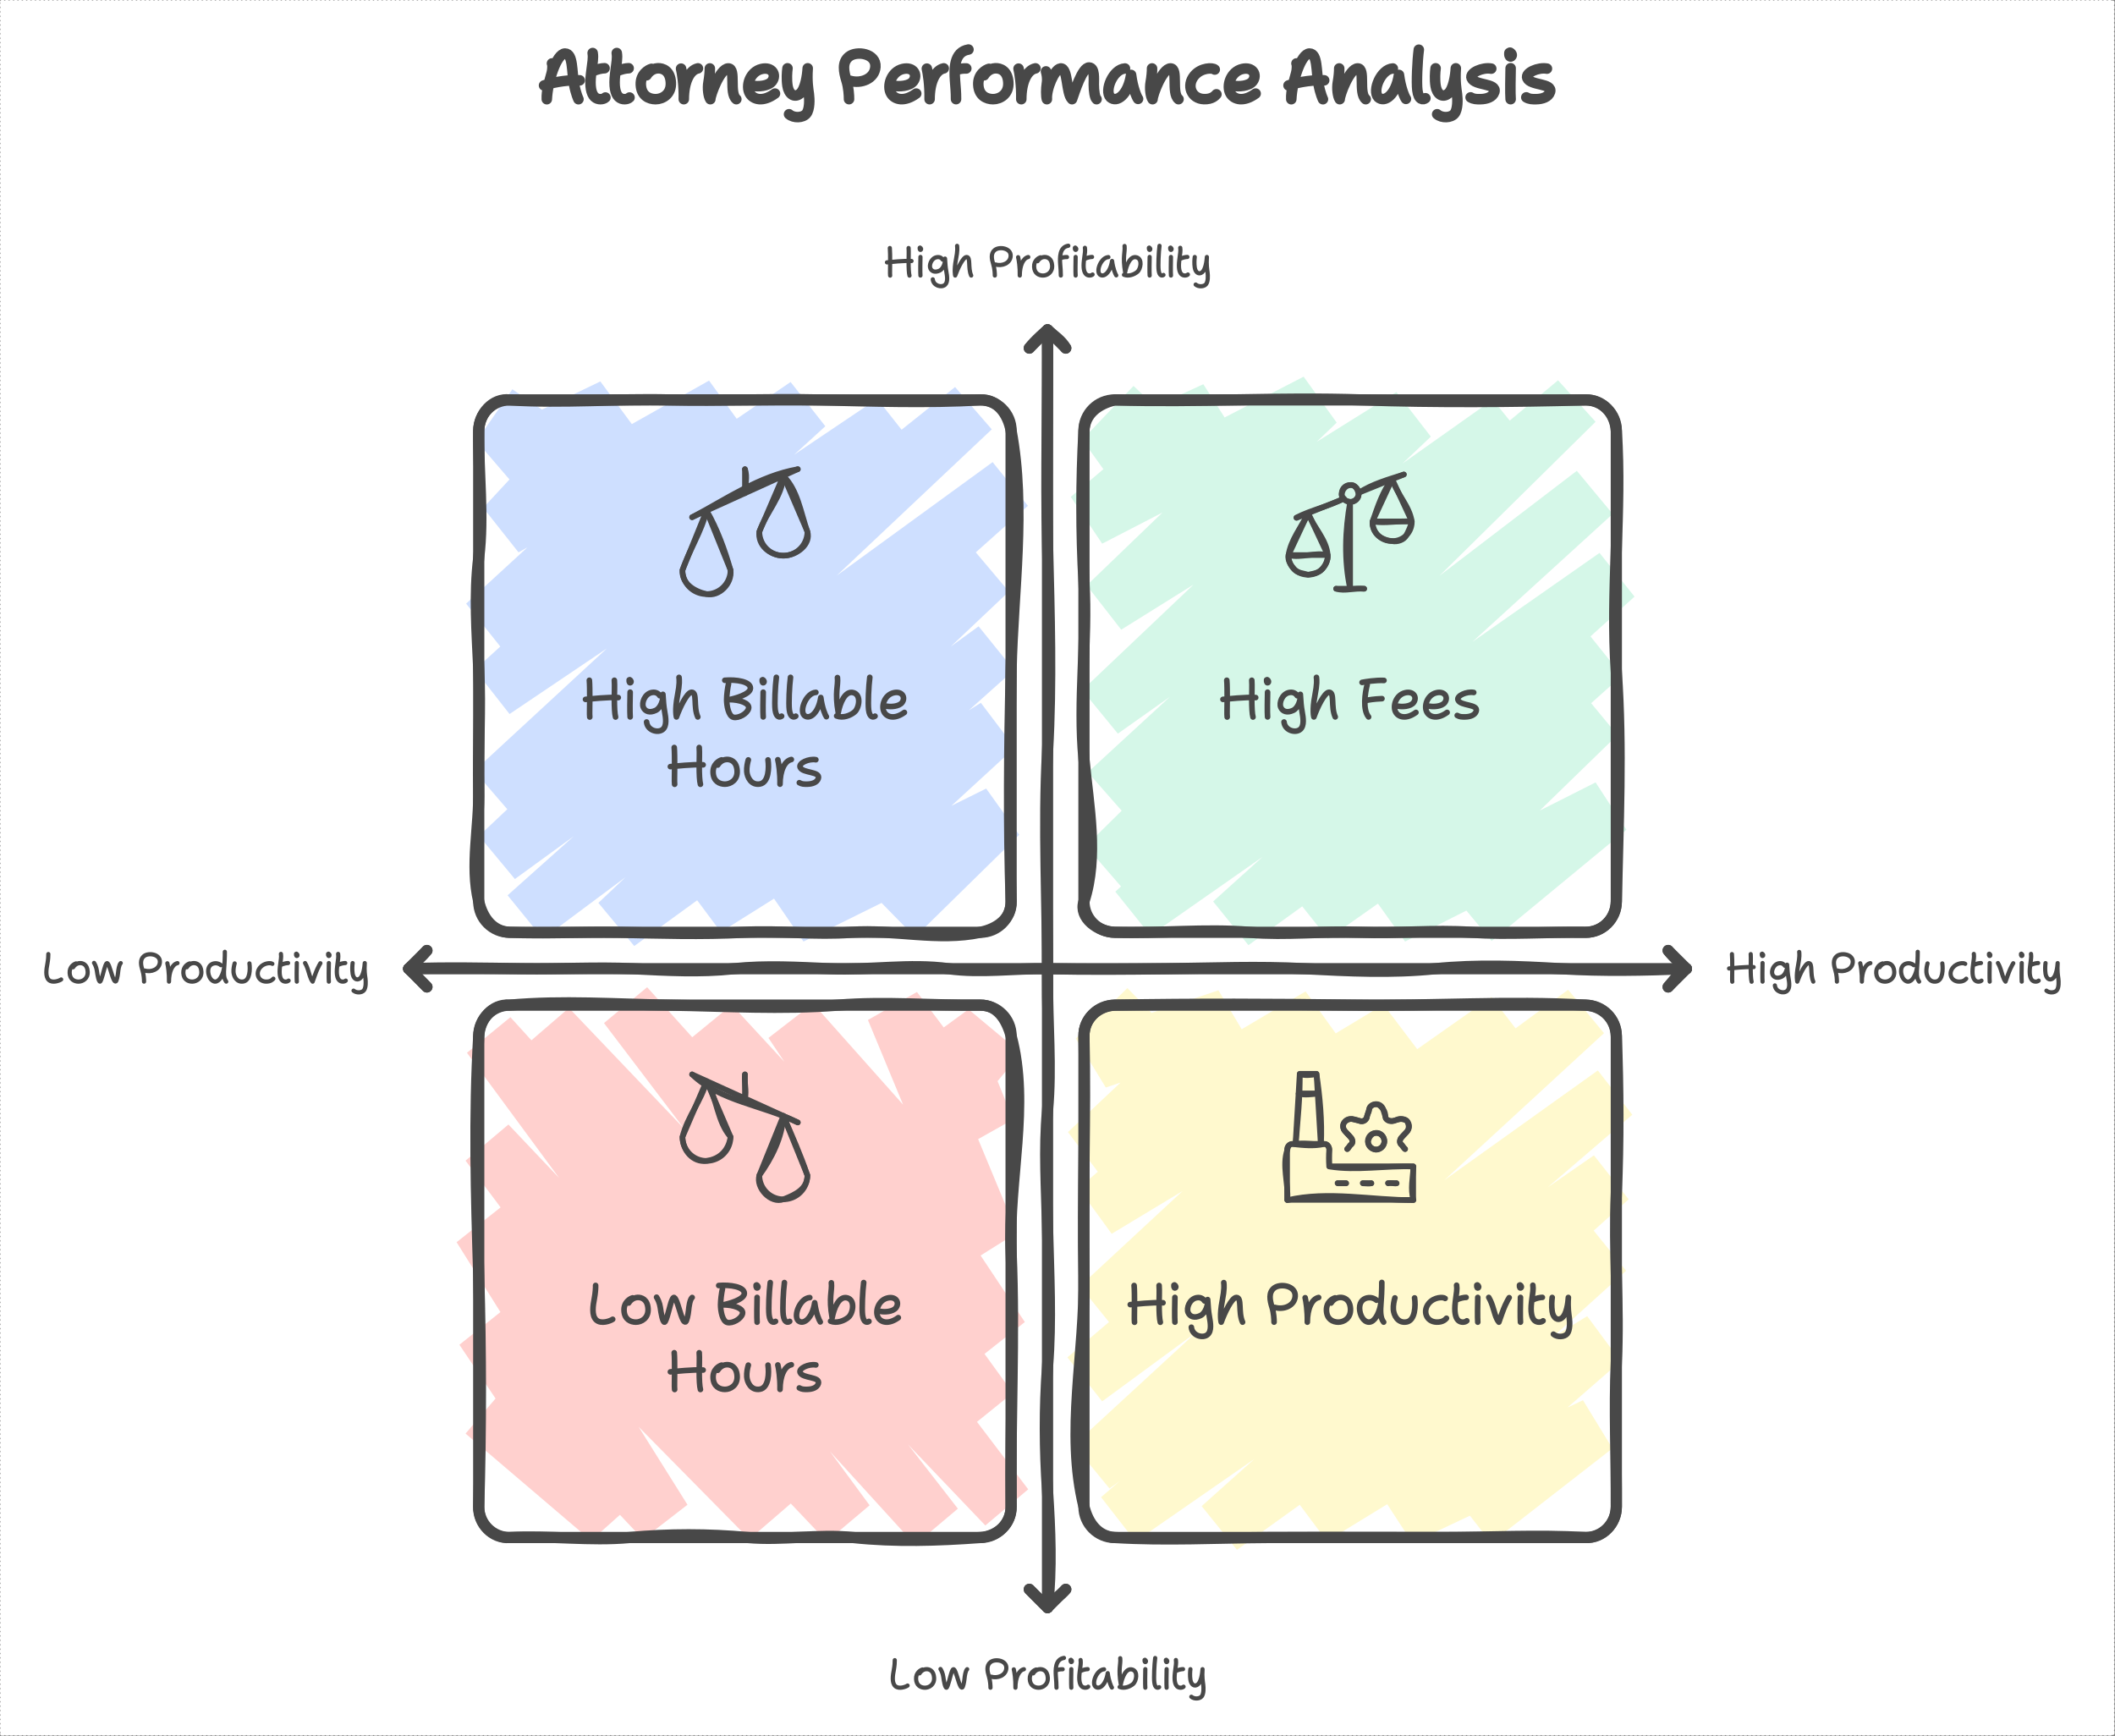 <?xml version="1.0" encoding="UTF-8" standalone="no"?>
<svg
   width="530"
   height="435.043"
   viewBox="0 0 530 435.043"
   style="clip-rule:evenodd;fill:none;fill-rule:evenodd;stroke:none;stroke-linecap:round;stroke-linejoin:round;stroke-miterlimit:1.5"
   version="1.1"
   id="svg41"
   sodipodi:docname="advocate-performance.svg"
   inkscape:version="1.3.2 (091e20e, 2023-11-25, custom)"
   xmlns:inkscape="http://www.inkscape.org/namespaces/inkscape"
   xmlns:sodipodi="http://sodipodi.sourceforge.net/DTD/sodipodi-0.dtd"
   xmlns="http://www.w3.org/2000/svg"
   xmlns:svg="http://www.w3.org/2000/svg">
  <rect x="0" y="0" width="530" height="435.043" fill="#808080" stroke="none"/>
  <defs
     id="defs41" />
  <sodipodi:namedview
     id="namedview41"
     pagecolor="#ffffff"
     bordercolor="#666666"
     borderopacity="1.0"
     inkscape:showpageshadow="2"
     inkscape:pageopacity="0.0"
     inkscape:pagecheckerboard="0"
     inkscape:deskcolor="#d1d1d1"
     inkscape:zoom="0.84411277"
     inkscape:cx="372.58055"
     inkscape:cy="288.46857"
     inkscape:window-width="1366"
     inkscape:window-height="705"
     inkscape:window-x="-8"
     inkscape:window-y="-8"
     inkscape:window-maximized="1"
     inkscape:current-layer="svg41" />
  <g
     id="g42"
     inkscape:export-filename="advocate-performance.png"
     inkscape:export-xdpi="96"
     inkscape:export-ydpi="96"
     transform="scale(0.954)">
    <rect
       style="fill:#ffffff;stroke:#ffffff;stroke-width:0.961;stroke-linecap:round;stroke-dasharray:0.384, 0.769"
       id="rect41"
       width="554.467"
       height="454.954"
       x="0.481"
       y="0.481" />
    <g
       id="blend"
       style="mix-blend-mode:multiply"
       transform="matrix(0.736,0,0,0.736,0.816,5.78)">
      <g
         id="g-root-4.Vector_sy_925bjm19irytj-fill"
         data-item-order="-207932"
         data-item-id="4.Vector_sy_925bjm19irytj"
         data-item-class="ScenePart Indexed Fill Stroke"
         data-item-index="4"
         data-renderer-id="0"
         transform="translate(375.75,340.875)">
        <g
           id="4.Vector_sy_925bjm19irytj-fill"
           stroke="none"
           fill="#fff9ce"
           transform="translate(-2,-2)">
          <g
             transform="translate(-409,-349)"
             id="g1">
            <path
               d="m 436.5,354.9 -18.4,18 10.7,17.5 21.6,-21.2 z m -7.7,35.5 50.7,-17.1 -10.5,-17.6 -50.9,17.2 z m 40.2,-34.7 -53.7,50.6 12.1,16.1 52.1,-49.1 z m -41.6,66.7 84.4,-50 -11.7,-16.3 -84.8,50.2 z m 72.7,-66.3 -81,70.3 11.8,16.2 80.9,-70.2 z m -69.2,86.5 109.1,-65.8 -12.1,-16 -108.8,65.6 z m 97,-81.8 -108.3,100.5 12.6,15.6 L 540,376.8 Z M 432.2,476.9 578.6,373.9 566.4,358.1 419.6,461.3 Z M 566.4,358.1 415.1,486.7 427.5,502.4 578.6,373.9 Z M 427.5,502.4 606.6,371 593.8,355.5 415.1,486.7 Z M 593.8,355.5 417.4,518 430.1,533.5 606.6,371 Z M 430.1,533.5 616.7,400.1 604.4,384.3 417.4,518 Z M 604.4,384.3 427.1,536.6 439.4,552.4 616.7,400.1 Z m -165,168.1 176,-122.1 -12.4,-15.7 -175.9,122 z M 603,414.6 463,539.8 475.6,555.4 615.4,430.3 Z M 475.6,555.4 614.5,455.8 601.9,440.2 463,539.8 Z m 126.3,-115.2 -106.2,96 12,16.1 106.8,-96.5 z M 507.7,552.3 612.5,488.1 600.6,472 495.7,536.2 Z m 92.9,-80.3 -73.4,64 11,16.9 74.3,-64.8 z m -62.4,80.9 71.4,-33.7 -10.5,-17.2 -71.9,34 z m 60.9,-50.9 -45.1,35.1 12.3,15.8 43.3,-33.7 z"
               fill-rule="nonzero"
               id="path1" />
          </g>
        </g>
      </g>
      <g
         id="g-root-3.Vector_sy_qtfc1e19irwge-fill"
         data-item-order="-207930"
         data-item-id="3.Vector_sy_qtfc1e19irwge"
         data-item-class="ScenePart Indexed Fill Stroke"
         data-item-index="3"
         data-renderer-id="0"
         transform="translate(159.75,340.875)">
        <g
           id="3.Vector_sy_qtfc1e19irwge-fill"
           stroke="none"
           fill="#ffd0ce"
           transform="translate(-2,-2)">
          <g
             transform="translate(-193,-349)"
             id="g2">
            <path
               d="m 398.5,378.1 -18.7,-15.6 -16.7,12.2 22.6,18.8 z m -35.4,-3.4 15,37 17.6,-9.9 -15.9,-39.3 z m 32.6,27.1 -34.3,-45.5 -17.5,10 34.2,45.4 z m -51.8,-35.5 36,86.7 17.2,-10.8 -35.7,-85.9 z m 53.2,75.9 -72.8,-81.8 -15.9,12.3 71.5,80.3 z m -88.7,-69.5 75.8,113.8 15.7,-12.4 -75.6,-113.7 z M 399.9,474.1 295.3,360.9 279.8,373.6 384.2,486.5 Z M 279.8,373.6 380,512 395.6,499.4 295.3,360.9 Z M 395.6,499.4 265.1,354.6 249.7,367.4 380,512 Z m -145.9,-132 136.1,179.3 15.3,-12.9 -136,-179.2 z M 401.1,533.8 237.2,362 222,375.1 385.8,546.7 Z M 222,375.1 360.7,553.6 376,540.7 237.2,362 Z M 376,540.7 216.3,365.3 200.8,378 360.7,553.6 Z M 200.8,378 329.2,552.4 344.5,539.5 216.3,365.3 Z M 344.5,539.5 215.6,403.6 200.3,416.5 329.2,552.4 Z M 200.3,416.5 301.6,551.6 316.8,538.5 215.6,403.6 Z m 116.5,122 -103.9,-105.4 -15.8,12.5 104.5,106 z m -119.7,-92.9 66.5,106 15.9,-12.3 -66.6,-106.2 z m 82.4,93.7 -65.7,-69.6 -15.7,12.5 65.5,69.4 z m -81.4,-57.1 47,69.9 15.1,-13.5 -46.4,-68.9 z m 62.1,56.4 -46.9,-39.9 -13,15.2 44.8,38.2 z"
               fill-rule="nonzero"
               id="path2" />
          </g>
        </g>
      </g>
      <g
         id="g-root-2.Vector_sy_1449dbm19iry19-fill"
         data-item-order="-207928"
         data-item-id="2.Vector_sy_1449dbm19iry19"
         data-item-class="ScenePart Indexed Fill Stroke"
         data-item-index="2"
         data-renderer-id="0"
         transform="translate(375.75,124.875)">
        <g
           id="2.Vector_sy_1449dbm19iry19-fill"
           stroke="none"
           fill="#d5f7e8"
           transform="translate(-2,-2)">
          <g
             transform="translate(-409,-133)"
             id="g3">
            <path
               d="m 438.7,140 -18.3,19.2 11.9,16.6 20.9,-22 z m -6.4,35.8 42.2,-19.4 -10.9,-17 -43.2,19.8 z m 31.3,-36.4 -47.3,40.2 11.2,16.7 47,-39.9 z m -36.1,56.9 83.7,-43.2 -11.8,-16.4 -83.1,42.9 z m 71.9,-59.6 -77.4,74.5 12.3,15.8 76.9,-73.9 z M 434.3,227 544.8,158.1 532.5,142.2 422,211.2 Z m 98.2,-84.8 -112.1,106.4 12.7,15.5 111.7,-106 z M 433.1,264.1 579.5,160.5 566.9,144.9 420.4,248.6 Z m 133.8,-119.2 -144.5,133 13.2,15 143.9,-132.4 z M 435.6,292.9 603.6,152.8 590.2,138 422.4,277.9 Z M 590.2,138 421.7,304.2 434.8,319.3 603.6,152.8 Z M 434.8,319.3 609.7,185.7 596.9,170.3 421.7,304.2 Z m 162.1,-149 -164.7,150.2 12.5,15.6 165,-150.4 z M 444.7,336.1 617.5,215.2 605,199.6 432.2,320.5 Z M 605,199.6 467.1,324 479.7,339.6 617.5,215.2 Z M 479.7,339.6 613,243.4 600.5,227.8 467.1,324 Z M 600.5,227.8 495.6,321.6 508.1,337.3 613,243.4 Z m -92.4,109.5 103.3,-72.7 -12.8,-15.5 -103,72.5 z m 90.5,-88.2 -74.8,72.7 11.8,16.5 75.8,-73.7 z m -63,89.2 79,-39.9 -11,-16.9 -79.8,40.3 z m 68,-56.8 -49.9,41.2 12.8,15.4 48.1,-39.7 z"
               fill-rule="nonzero"
               id="path3" />
          </g>
        </g>
      </g>
      <g
         id="g-root-1.Vector_sy_1hfpvoy19irwgc-fill"
         data-item-order="-207926"
         data-item-id="1.Vector_sy_1hfpvoy19irwgc"
         data-item-class="ScenePart Indexed Indexed_1 Fill Stroke"
         data-item-index="1"
         data-renderer-id="0"
         transform="translate(159.75,124.875)">
        <g
           id="1.Vector_sy_1hfpvoy19irwgc-fill"
           stroke="none"
           fill="#cedfff"
           transform="translate(-2,-2)">
          <g
             transform="translate(-193,-133)"
             id="g4">
            <path
               d="m 217,141.2 -12.8,18.5 13.5,15.7 15.8,-22.9 z m 0.7,34.2 42.8,-20.6 -12.1,-16.4 -44.2,21.3 z m 30.7,-37 -41.8,45.1 12.6,15.9 41.3,-44.6 z m -29.2,61 79.8,-45 -11.8,-16.3 -80.6,45.4 z m 68,-61.3 -86.7,79.6 12.5,15.7 86,-79 z m -74.2,95.3 115.7,-79 -12.4,-15.8 -115.8,79.1 z M 316.3,138.6 203.6,241.3 216,257.1 328.7,154.4 Z M 216,257.1 359.6,160.3 347.2,144.6 203.6,241.3 Z M 347.2,144.6 203.4,277.4 216.5,292.6 359.6,160.3 Z M 216.5,292.6 388.1,155.5 375,140.4 203.4,277.4 Z M 375,140.4 205.1,300.6 217.9,316 388.1,155.5 Z M 217.9,316 401,182.8 388.4,167.2 205.1,300.6 Z M 388.4,167.2 215.3,321.8 227.9,337.3 401,182.8 Z M 227.9,337.3 394.2,213.4 381.3,198.1 215.3,321.8 Z M 381.3,198.1 247.7,324.5 260.5,339.9 394.2,213.4 Z M 260.5,339.9 396,241.4 383.4,225.8 247.7,324.5 Z m 122.9,-114.1 -104,93 12,16.1 104.6,-93.5 z m -92,109.1 104.9,-65.8 -12.1,-16 -104.8,65.7 z m 92.8,-81.8 -74.7,68.6 11.4,16.6 75.4,-69.2 z m -63.3,85.2 77,-38.1 -11.8,-16.5 -76.6,38 z m 65.2,-54.6 -39.4,38.7 14,14.3 37.2,-36.5 z"
               fill-rule="nonzero"
               id="path4" />
          </g>
        </g>
      </g>
      <g
         id="g-root-0.line_sy_1upaysy19irvv2-fill"
         data-item-order="-207923"
         data-item-id="0.line_sy_1upaysy19irvv2"
         data-item-class="ScenePart Indexed_0 Stroke ColorFillGray"
         data-item-index="0"
         data-renderer-id="0"
         transform="translate(134.75,327.875)" />
      <g
         id="g-root-0.head_sy_1hdugfm19irxfz-fill"
         data-item-order="-207921"
         data-item-id="0.head_sy_1hdugfm19irxfz"
         data-item-class="ScenePart Indexed_0 Stroke ColorFillGray"
         data-item-index="0"
         data-renderer-id="0"
         transform="translate(134.75,321.375)" />
      <g
         id="g-root-0.head_1_sy_18itx9u19irvuo-fill"
         data-item-order="-207919"
         data-item-id="0.head_1_sy_18itx9u19irvuo"
         data-item-class="ScenePart Indexed_0 Stroke ColorFillGray"
         data-item-index="0"
         data-renderer-id="0"
         transform="translate(584.25,321.375)" />
      <g
         id="g-root-0.line_1_sy_v7dewi19irxfl-fill"
         data-item-order="-207917"
         data-item-id="0.line_1_sy_v7dewi19irxfl"
         data-item-class="ScenePart Indexed_0 Stroke ColorFillGray"
         data-item-index="0"
         data-renderer-id="0"
         transform="translate(362.75,99.875)" />
      <g
         id="g-root-0.head_2_sy_mbqenm19iry8a-fill"
         data-item-order="-207915"
         data-item-id="0.head_2_sy_mbqenm19iry8a"
         data-item-class="ScenePart Indexed_0 Stroke ColorFillGray"
         data-item-index="0"
         data-renderer-id="0"
         transform="translate(356.25,549.375)" />
      <g
         id="g-root-0.head_3_sy_90wdde19irwnf-fill"
         data-item-order="-207913"
         data-item-id="0.head_3_sy_90wdde19irwnf"
         data-item-class="ScenePart Indexed_0 Stroke ColorFillGray"
         data-item-index="0"
         data-renderer-id="0"
         transform="translate(356.25,99.875)" />
      <g
         id="g-root-2_4j7mb619jbklg-fill"
         data-item-order="0"
         data-item-id="2_4j7mb619jbklg"
         data-item-class="Icon Stroke SceneTarget Indexed Indexed_1 InsideFill"
         data-item-index="1"
         data-renderer-id="0"
         transform="translate(230.75,147.875)" />
      <g
         id="g-root-uneq_hu1nle19jbm6b-fill"
         data-item-order="0"
         data-item-id="uneq_hu1nle19jbm6b"
         data-item-class="Icon Stroke SceneTarget Indexed InsideFill"
         data-item-index="2"
         data-renderer-id="0"
         transform="translate(446.75,147.875)" />
      <g
         id="g-root-tx_highbill_1uuarhu19irw1v-fill"
         data-item-order="0"
         data-item-id="tx_highbill_1uuarhu19irw1v"
         data-item-class="Label Stroke SceneTarget Indexed Indexed_1 InsideFill"
         data-item-index="1"
         data-renderer-id="0"
         transform="translate(188.75,219.875)" />
      <g
         id="g-root-tx_highfees_dju8xe19irx1m-fill"
         data-item-order="0"
         data-item-id="tx_highfees_dju8xe19irx1m"
         data-item-class="Label Stroke SceneTarget Indexed InsideFill"
         data-item-index="2"
         data-renderer-id="0"
         transform="translate(416.75,219.875)" />
      <g
         id="g-root-tx_lowprodu_1lqjl4i19itaf9-fill"
         data-item-order="0"
         data-item-id="tx_lowprodu_1lqjl4i19itaf9"
         data-item-class="Label Stroke SceneTarget ColorFillGray"
         data-item-index="none"
         data-renderer-id="0"
         transform="translate(-9.25,315.875)" />
      <g
         id="g-root-tx_lowprofi_v491gy19itafa-fill"
         data-item-order="0"
         data-item-id="tx_lowprofi_v491gy19itafa"
         data-item-class="Label Stroke SceneTarget ColorFillGray"
         data-item-index="none"
         data-renderer-id="0"
         transform="translate(302.834,567.875)" />
      <g
         id="g-root-tx_highprod_1unfjjm19itb0v-fill"
         data-item-order="0"
         data-item-id="tx_highprod_1unfjjm19itb0v"
         data-item-class="Label Stroke SceneTarget ColorFillGray"
         data-item-index="none"
         data-renderer-id="0"
         transform="translate(602.75,315.875)" />
      <g
         id="g-root-tx_highprof_zlbhrm19itbt4-fill"
         data-item-order="0"
         data-item-id="tx_highprof_zlbhrm19itbt4"
         data-item-class="Label Stroke SceneTarget ColorFillGray"
         data-item-index="none"
         data-renderer-id="0"
         transform="translate(296.75,63.875)" />
      <g
         id="g-root-3_zlbo3619jbjt6-fill"
         data-item-order="0"
         data-item-id="3_zlbo3619jbjt6"
         data-item-class="Icon Stroke SceneTarget Indexed InsideFill"
         data-item-index="3"
         data-renderer-id="0"
         transform="translate(230.75,363.875)" />
      <g
         id="g-root-3_1lrspma19jbkld-fill"
         data-item-order="0"
         data-item-id="3_1lrspma19jbkld"
         data-item-class="Icon Stroke SceneTarget Indexed InsideFill"
         data-item-index="4"
         data-renderer-id="0"
         transform="translate(446.75,363.875)" />
      <g
         id="g-root-tx_lowbilla_1464sky19irx1l-fill"
         data-item-order="0"
         data-item-id="tx_lowbilla_1464sky19irx1l"
         data-item-class="Label Stroke SceneTarget Indexed InsideFill"
         data-item-index="3"
         data-renderer-id="0"
         transform="translate(194.75,435.875)" />
      <g
         id="g-root-tx_highprod_1usfc8i19irx1k-fill"
         data-item-order="0"
         data-item-id="tx_highprod_1usfc8i19irx1k"
         data-item-class="Label Stroke SceneTarget Indexed InsideFill"
         data-item-index="4"
         data-renderer-id="0"
         transform="translate(386.75,435.875)" />
      <g
         id="g-root-tx_attorney_vcd7le19irwuk-fill"
         data-item-order="0"
         data-item-id="tx_attorney_vcd7le19irwuk"
         data-item-class="Label Stroke SceneTarget SceneTitle"
         data-item-index="none"
         data-renderer-id="0"
         transform="translate(176.75,-8.125)" />
      <g
         id="g-root-4.Vector_sy_925bjm19irytj-stroke"
         data-item-order="-207932"
         data-item-id="4.Vector_sy_925bjm19irytj"
         data-item-class="ScenePart Indexed Fill Stroke"
         data-item-index="4"
         data-renderer-id="0"
         transform="translate(375.75,340.875)">
        <g
           id="4.Vector_sy_925bjm19irytj-stroke"
           fill="none"
           stroke-linecap="round"
           stroke-linejoin="round"
           stroke-miterlimit="1.5"
           stroke="#484848"
           stroke-width="4"
           transform="translate(-2,-2)">
          <g
             transform="translate(-409,-349)"
             id="g6">
            <path
               d="m 432,361 c 28.6,-0.5 57.1,-0.4 85.7,0 27.4,0.4 54.9,-1.6 82.3,0 6.1,0.3 10.8,4.9 11,11 0.7,18.7 0.8,37.5 0,56.3 -0.9,20 1,40.2 0,60.2 -0.8,17.1 0.1,34.3 0,51.5 0,6.1 -4.9,11.3 -11,11 -17.2,-1 -34.4,0 -51.7,0 -20.5,0 -41.1,-0.1 -61.7,0 -18.2,0.1 -36.4,1.1 -54.6,0 -6.1,-0.4 -9.5,-5.1 -11,-11 -6.6,-26.7 0.5,-55 0,-82.5 -0.6,-28.5 0.7,-57 0,-85.5 -0.1,-6.1 4.9,-10.7 11,-11"
               id="path5" />
            <path
               d="m 432,361 h 168 c 6.075,0 11,4.925 11,11 v 168 c 0,6.075 -4.925,11 -11,11 H 432 c -6.075,0 -11,-4.925 -11,-11 V 372 c 0,-6.075 4.925,-11 11,-11 z"
               id="path6" />
          </g>
        </g>
      </g>
      <g
         id="g-root-3.Vector_sy_qtfc1e19irwge-stroke"
         data-item-order="-207930"
         data-item-id="3.Vector_sy_qtfc1e19irwge"
         data-item-class="ScenePart Indexed Fill Stroke"
         data-item-index="3"
         data-renderer-id="0"
         transform="translate(159.75,340.875)">
        <g
           id="3.Vector_sy_qtfc1e19irwge-stroke"
           fill="none"
           stroke-linecap="round"
           stroke-linejoin="round"
           stroke-miterlimit="1.5"
           stroke="#484848"
           stroke-width="4"
           transform="translate(-2,-2)">
          <g
             transform="translate(-193,-349)"
             id="g8">
            <path
               d="m 216,361 c 18.9,-1.7 37.9,-0.3 56.9,0 20.1,0.3 40.3,1.6 60.3,0 16.9,-1.4 33.9,0.2 50.8,0 6.1,-0.1 9.4,5.1 11,11 6.6,24.8 -1.1,51.4 0,77.1 1.3,30.3 -0.4,60.6 0,90.9 0.1,6.1 -4.9,10.6 -11,11 -15.1,1.1 -30.4,1.6 -45.4,0 -12.5,-1.3 -25.1,1.1 -37.6,0 -14,-1.3 -28.2,-1.3 -42.2,0 -14.2,1.3 -28.6,-0.8 -42.8,0 -6.1,0.4 -11.2,-4.9 -11,-11 0.8,-27.4 0.8,-54.9 0,-82.4 -0.9,-28.5 -1.7,-57.1 0,-85.6 0.4,-6.1 4.9,-11.5 11,-11"
               id="path7" />
            <path
               d="m 216,361 h 168 c 6.075,0 11,4.925 11,11 v 168 c 0,6.075 -4.925,11 -11,11 H 216 c -6.075,0 -11,-4.925 -11,-11 V 372 c 0,-6.075 4.925,-11 11,-11 z"
               id="path8" />
          </g>
        </g>
      </g>
      <g
         id="g-root-2.Vector_sy_1449dbm19iry19-stroke"
         data-item-order="-207928"
         data-item-id="2.Vector_sy_1449dbm19iry19"
         data-item-class="ScenePart Indexed Fill Stroke"
         data-item-index="2"
         data-renderer-id="0"
         transform="translate(375.75,124.875)">
        <g
           id="2.Vector_sy_1449dbm19iry19-stroke"
           fill="none"
           stroke-linecap="round"
           stroke-linejoin="round"
           stroke-miterlimit="1.5"
           stroke="#484848"
           stroke-width="4"
           transform="translate(-2,-2)">
          <g
             transform="translate(-409,-133)"
             id="g10">
            <path
               d="m 432,145 c 29.4,0.9 58.8,-1 88.2,0 26.6,0.9 53.2,0.7 79.8,0 6.1,-0.2 10.6,4.9 11,11 1.9,28.6 -2,57.4 0,86 1.9,27.3 0.6,54.7 0,82 -0.1,6.1 -4.9,11.1 -11,11 -13.6,-0.2 -27.3,0.9 -40.9,0 -13.2,-0.9 -26.4,0.5 -39.6,0 -13.1,-0.5 -26.3,1.1 -39.4,0 -16,-1.3 -32.1,0.5 -48.1,0 -6.1,-0.2 -12.9,-5.2 -11,-11 5.2,-16.1 1.6,-33.9 0,-50.8 -2,-20.9 1.2,-42.1 0,-63.1 -1,-18 -1,-36.1 0,-54.1 0.3,-6.1 5.1,-9.6 11,-11"
               id="path9" />
            <path
               d="m 432,145 h 168 c 6.075,0 11,4.925 11,11 v 168 c 0,6.075 -4.925,11 -11,11 H 432 c -6.075,0 -11,-4.925 -11,-11 V 156 c 0,-6.075 4.925,-11 11,-11 z"
               id="path10" />
          </g>
        </g>
      </g>
      <g
         id="g-root-1.Vector_sy_1hfpvoy19irwgc-stroke"
         data-item-order="-207926"
         data-item-id="1.Vector_sy_1hfpvoy19irwgc"
         data-item-class="ScenePart Indexed Indexed_1 Fill Stroke"
         data-item-index="1"
         data-renderer-id="0"
         transform="translate(159.75,124.875)">
        <g
           id="1.Vector_sy_1hfpvoy19irwgc-stroke"
           fill="none"
           stroke-linecap="round"
           stroke-linejoin="round"
           stroke-miterlimit="1.5"
           stroke="#484848"
           stroke-width="4"
           transform="translate(-2,-2)">
          <g
             transform="translate(-193,-133)"
             id="g12">
            <path
               d="m 216,145 c 19.1,1.2 38.2,-0.5 57.3,0 17.7,0.4 35.5,-0.4 53.2,0 19.1,0.4 38.4,1.1 57.5,0 6.1,-0.3 9.9,5 11,11 5.2,28 0.6,57 0,85.5 -0.6,27.5 -0.9,55 0,82.5 0.2,6.1 -5,9.8 -11,11 -15,3.2 -30.7,-1.1 -46,0 -12.7,1 -25.6,-0.7 -38.4,0 -15,0.8 -30,0.3 -45,0 -12.9,-0.2 -25.7,0.5 -38.6,0 -6.1,-0.3 -9.6,-5.1 -11,-11 -3.1,-13 0.3,-26.7 0,-40.1 -0.3,-14.3 0.7,-28.6 0,-42.9 -0.6,-13.2 -1.6,-26.5 0,-39.7 1.8,-15 -0.2,-30.2 0,-45.3 0.1,-6.1 5,-11.7 11,-11"
               id="path11" />
            <path
               d="m 216,145 h 168 c 6.075,0 11,4.925 11,11 v 168 c 0,6.075 -4.925,11 -11,11 H 216 c -6.075,0 -11,-4.925 -11,-11 V 156 c 0,-6.075 4.925,-11 11,-11 z"
               id="path12" />
          </g>
        </g>
      </g>
      <g
         id="g-root-0.line_sy_1upaysy19irvv2-stroke"
         data-item-order="-207923"
         data-item-id="0.line_sy_1upaysy19irvv2"
         data-item-class="ScenePart Indexed_0 Stroke ColorFillGray"
         data-item-index="0"
         data-renderer-id="0"
         transform="translate(134.75,327.875)">
        <g
           id="0.line_sy_1upaysy19irvv2-stroke"
           fill="none"
           stroke-linecap="round"
           stroke-linejoin="round"
           stroke-miterlimit="1.5"
           stroke="#484848"
           stroke-width="4"
           transform="translate(-2,-2)">
          <g
             transform="translate(-168,-336)"
             id="g14">
            <path
               d="m 180,348 c 13.6,-0.5 27.2,-0.2 40.8,0 13.1,0.2 26.1,-0.6 39.2,0 12,0.6 24.1,1.3 36,0 11.5,-1.2 23,-0.5 34.5,0 14.1,0.6 28.3,-1.9 42.2,0 11.6,1.6 23.5,-0.2 35.3,0 14.2,0.3 28.4,0.2 42.6,0 16.4,-0.2 32.9,-0.9 49.2,0 15.5,0.8 31.1,1.6 46.5,0 14.9,-1.5 30,-0.9 44.9,0 14.9,0.9 29.9,0.6 44.8,0"
               id="path13" />
            <path
               d="M 180,348 H 408 636"
               id="path14" />
          </g>
        </g>
      </g>
      <g
         id="g-root-0.head_sy_1hdugfm19irxfz-stroke"
         data-item-order="-207921"
         data-item-id="0.head_sy_1hdugfm19irxfz"
         data-item-class="ScenePart Indexed_0 Stroke ColorFillGray"
         data-item-index="0"
         data-renderer-id="0"
         transform="translate(134.75,321.375)">
        <g
           id="0.head_sy_1hdugfm19irxfz-stroke"
           fill="none"
           stroke-linecap="round"
           stroke-linejoin="round"
           stroke-miterlimit="1.5"
           stroke="#484848"
           stroke-width="4"
           transform="translate(-2,-2.5)">
          <g
             transform="translate(-168,-329)"
             id="g16">
            <path
               d="m 186.5,341.5 c -1.9,2.4 -6.5,6.5 -6.5,6.5 2.3,2 4.3,4.3 6.5,6.5"
               id="path15" />
            <path
               d="m 186.5,341.5 c -2.167,2.167 -6.5,6.5 -6.5,6.5 l 6.5,6.5"
               id="path16" />
          </g>
        </g>
      </g>
      <g
         id="g-root-0.head_1_sy_18itx9u19irvuo-stroke"
         data-item-order="-207919"
         data-item-id="0.head_1_sy_18itx9u19irvuo"
         data-item-class="ScenePart Indexed_0 Stroke ColorFillGray"
         data-item-index="0"
         data-renderer-id="0"
         transform="translate(584.25,321.375)">
        <g
           id="0.head_1_sy_18itx9u19irvuo-stroke"
           fill="none"
           stroke-linecap="round"
           stroke-linejoin="round"
           stroke-miterlimit="1.5"
           stroke="#484848"
           stroke-width="4"
           transform="translate(-2.5,-2.5)">
          <g
             transform="translate(-617,-329)"
             id="g18">
            <path
               d="m 629.5,341.5 c 1.8,2.5 6.5,6.5 6.5,6.5 -2.7,1.4 -4.5,4.2 -6.5,6.5"
               id="path17" />
            <path
               d="m 629.5,341.5 c 2.166,2.167 6.5,6.5 6.5,6.5 l -6.5,6.5"
               id="path18" />
          </g>
        </g>
      </g>
      <g
         id="g-root-0.line_1_sy_v7dewi19irxfl-stroke"
         data-item-order="-207917"
         data-item-id="0.line_1_sy_v7dewi19irxfl"
         data-item-class="ScenePart Indexed_0 Stroke ColorFillGray"
         data-item-index="0"
         data-renderer-id="0"
         transform="translate(362.75,99.875)">
        <g
           id="0.line_1_sy_v7dewi19irxfl-stroke"
           fill="none"
           stroke-linecap="round"
           stroke-linejoin="round"
           stroke-miterlimit="1.5"
           stroke="#484848"
           stroke-width="4"
           transform="translate(-2,-2)">
          <g
             transform="translate(-396,-108)"
             id="g20">
            <path
               d="m 408,576 c 1.5,-13.8 0.9,-27.8 0,-41.6 -1,-14.8 -1.1,-29.6 0,-44.4 1.3,-16.4 0.4,-33 0,-49.5 -0.3,-14 -1.3,-28 0,-41.9 1.4,-15.5 -0.1,-31.1 0,-46.6 0.1,-27.2 -1.5,-54.4 0,-81.5 1.4,-24.6 0.6,-49.2 0,-73.9 -0.6,-25.5 0.2,-51 0,-76.6"
               id="path19" />
            <path
               d="M 408,576 V 352 120"
               id="path20" />
          </g>
        </g>
      </g>
      <g
         id="g-root-0.head_2_sy_mbqenm19iry8a-stroke"
         data-item-order="-207915"
         data-item-id="0.head_2_sy_mbqenm19iry8a"
         data-item-class="ScenePart Indexed_0 Stroke ColorFillGray"
         data-item-index="0"
         data-renderer-id="0"
         transform="translate(356.25,549.375)">
        <g
           id="0.head_2_sy_mbqenm19iry8a-stroke"
           fill="none"
           stroke-linecap="round"
           stroke-linejoin="round"
           stroke-miterlimit="1.5"
           stroke="#484848"
           stroke-width="4"
           transform="translate(-2.5,-2.5)">
          <g
             transform="translate(-389,-557)"
             id="g22">
            <path
               d="m 401.5,569.5 c 2.1,2.2 6.5,6.5 6.5,6.5 1.5,-2.7 4.6,-4.1 6.5,-6.5"
               id="path21" />
            <path
               d="m 401.5,569.5 c 2.167,2.167 6.5,6.5 6.5,6.5 l 6.5,-6.5"
               id="path22" />
          </g>
        </g>
      </g>
      <g
         id="g-root-0.head_3_sy_90wdde19irwnf-stroke"
         data-item-order="-207913"
         data-item-id="0.head_3_sy_90wdde19irwnf"
         data-item-class="ScenePart Indexed_0 Stroke ColorFillGray"
         data-item-index="0"
         data-renderer-id="0"
         transform="translate(356.25,99.875)">
        <g
           id="0.head_3_sy_90wdde19irwnf-stroke"
           fill="none"
           stroke-linecap="round"
           stroke-linejoin="round"
           stroke-miterlimit="1.5"
           stroke="#484848"
           stroke-width="4"
           transform="translate(-2.5,-2)">
          <g
             transform="translate(-389,-108)"
             id="g24">
            <path
               d="m 401.5,126.5 c 1.8,-2.5 6.5,-6.5 6.5,-6.5 2.3,2.1 5,3.8 6.5,6.5"
               id="path23" />
            <path
               d="m 401.5,126.5 c 2.167,-2.167 6.5,-6.5 6.5,-6.5 l 6.5,6.5"
               id="path24" />
          </g>
        </g>
      </g>
      <g
         id="g-root-2_4j7mb619jbklg-stroke"
         data-item-order="0"
         data-item-id="2_4j7mb619jbklg"
         data-item-class="Icon Stroke SceneTarget Indexed Indexed_1 InsideFill"
         data-item-index="1"
         data-renderer-id="0"
         transform="translate(230.75,147.875)">
        <g
           id="2_4j7mb619jbklg-stroke"
           fill="none"
           stroke-linecap="round"
           stroke-linejoin="round"
           stroke-miterlimit="1.5"
           stroke="#484848"
           stroke-width="0.583"
           transform="matrix(3.429,0,0,3.429,-31.143,-31.143)">
          <g
             transform="translate(12,12)"
             id="g26">
            <path
               d="M 5.5,11 C 4.9,8.9 4.1,6.7 3,4.8 2.5,7 1.2,8.9 0.5,11 0.4,12.4 1.7,13.2 3,13.5 4.3,13.8 5.7,12.4 5.5,11 m 8,-4 C 12.8,5 12.5,2.7 11,1.2 10.9,3.3 9.2,5 8.5,7 8.3,8.4 9.6,9.5 11,9.5 12.4,9.5 13.9,8.3 13.5,7 M 1.5,5.5 c 3.6,-1.9 7,-4.3 11,-5 M 7,3 C 7,2.2 7.3,1.3 7,0.5"
               id="path25" />
            <path
               d="M 5.5,11 3,4.82 0.5,11 a 2.5,2.5 0 0 0 5,0 z M 13.5,7 11,1.18 8.5,7 a 2.5,2.5 0 0 0 5,0 z m -12,-1.5 11,-5 M 7,3 V 0.5"
               id="path26" />
          </g>
        </g>
      </g>
      <g
         id="g-root-uneq_hu1nle19jbm6b-stroke"
         data-item-order="0"
         data-item-id="uneq_hu1nle19jbm6b"
         data-item-class="Icon Stroke SceneTarget Indexed InsideFill"
         data-item-index="2"
         data-renderer-id="0"
         transform="translate(446.75,147.875)">
        <g
           id="uneq_hu1nle19jbm6b-stroke"
           fill="none"
           stroke-linecap="round"
           stroke-linejoin="round"
           stroke-miterlimit="1.5"
           stroke="#484848"
           stroke-width="1"
           transform="matrix(2,0,0,2,-14,-12)">
          <g
             transform="translate(12,11)"
             id="g28">
            <path
               d="m 12,6.7 c -0.9,5.1 -1.1,10.4 0,15.5 m -2.5,0 c 1.6,0.5 3.3,-0.2 5,0 M 1,16.2 c 0.4,-2.7 2.3,-5 3.5,-7.5 1,2.6 3.3,4.7 3.5,7.5 m 2.5,-11 C 10.3,6 11.2,6.6 12,6.7 12.8,6.8 13.7,6 13.5,5.2 13.3,4.4 12.8,3.5 12,3.7 11.2,3.8 10.7,4.4 10.5,5.2 m -6,14.5 c 0.9,-0.2 1.9,-0.3 2.5,-1 0.6,-0.7 1.1,-1.6 1,-2.5 -2.3,-0.6 -4.7,0.6 -7,0 -0.2,0.9 0.4,1.8 1,2.5 0.6,0.7 1.6,0.7 2.5,1 M 23,10.2 C 22.6,7.4 20.3,5.3 19.5,2.6 17.8,4.8 16.9,7.6 16,10.2 m 3.5,3.5 c -0.9,-0.1 -1.8,-0.4 -2.5,-1 -0.7,-0.6 -1.1,-1.6 -1,-2.5 2.3,0.4 4.7,-0.2 7,0 -0.2,0.9 -0.6,1.7 -1,2.5 -0.4,0.8 -1.6,1.2 -2.5,1 m -6,-8.6 C 15.9,3.5 18.8,2.7 21.6,1.8 M 2.4,9.5 c 2.7,-1.4 5.8,-2 8.5,-3.4"
               id="path27" />
            <path
               d="m 12,6.682 v 15.5 m -2.5,0 h 5 M 1,16.182 4.5,8.718 8,16.182 m 2.5,-11 a 1.5,1.5 0 1 0 3,0 1.5,1.5 0 1 0 -3,0 z m -6,14.5 A 3.416,3.416 0 0 0 8,16.182 H 1 a 3.416,3.416 0 0 0 3.5,3.5 z M 23,10.182 19.5,2.649 16,10.182 m 3.5,3.5 a 3.416,3.416 0 0 1 -3.5,-3.5 h 7 a 3.416,3.416 0 0 1 -3.5,3.5 z M 13.494,5.078 21.555,1.818 M 2.446,9.547 10.865,6.141"
               id="path28" />
          </g>
        </g>
      </g>
      <g
         id="g-root-tx_highbill_1uuarhu19irw1v-stroke"
         data-item-order="0"
         data-item-id="tx_highbill_1uuarhu19irw1v"
         data-item-class="Label Stroke SceneTarget Indexed Indexed_1 InsideFill"
         data-item-index="1"
         data-renderer-id="0"
         transform="translate(188.75,219.875)">
        <g
           id="tx_highbill_1uuarhu19irw1v-stroke"
           fill="none"
           stroke-linecap="round"
           stroke-linejoin="round"
           stroke-miterlimit="1.5"
           stroke="#484848"
           stroke-width="2"
           transform="translate(7,2)">
          <g
             transform="translate(67,8)"
             id="g29">
            <path
               d="m -53.521,5.054 c 0.128,1.272 0.144,4.259 0.144,6.661 3e-5,2.851 -0.12,5.409 0,6.459 m 8.777,-13.12 c 0.144,2.059 0,4.259 0,6.661 10e-5,2.851 0.12,5.369 0.433,6.459 m -10.725,-6.298 c 1.731,-0.162 8.128,-0.868 11.687,-0.646 m 4.071,-6.384 c 1.308,0.765 -0.355,2.019 -0.18,0.094 m 0.354,4.36 c -0.055,2.226 -0.133,7.282 0,8.835 m 10.593,-7.557 c -0.276,-0.418 -1.09,-1.475 -2.812,-1.167 -2.625,0.47 -3.747,3.73 -3.072,5.304 0.65,1.517 2.307,2.079 4.405,1.082 1.776,-0.844 2.782,-3.77 2.574,-5.716 0.18,2.696 0.248,4.06 0.623,6.139 0.4,2.223 0.848,5.039 -0.623,6.338 -1.674,1.479 -5.524,0.454 -5.821,-2.611 m 11.573,-15.926 c 0.087,0.889 0.292,2.18 -0.55,6.505 -1.025,5.267 -0.366,7.608 -0.366,7.608 1.116,-3.173 3.751,-8.806 5.421,-8.806 2.088,0 0.559,5.227 2.2,8.806 m 9.634,-13.072 c 4.126,-0.337 9.148,0.449 9.148,2.81 0,2.248 -5.779,3.744 -7.601,4.092 3.738,0 7.416,1.251 6.949,3.147 -0.467,1.896 -3.58,3.573 -5.402,3.147 -1.822,-0.425 -2.435,-4.226 -2.435,-6.294 0,-1.643 0.372,-4.384 0.67,-5.648 M 8.346,4.847 c 1.308,0.765 -0.355,2.019 -0.18,0.094 m 0.354,4.36 c -0.055,2.226 -0.133,7.282 0,8.835 M 13.216,4.008 c -0.409,3.09 -0.695,9.329 -0.416,11.582 0.36,2.901 1.698,2.759 2.295,2.274 M 18.266,4.008 c -0.409,3.09 -0.695,9.329 -0.416,11.582 0.36,2.901 1.698,2.759 2.295,2.274 M 27.328,9.375 c -3.414,0.174 -5.945,6.351 -4.153,8.216 1.793,1.647 5.02,-0.642 5.904,-6.383 0.472,3.767 1.63,6.382 1.99,6.845 M 35.02,4.096 c 0.33,2.886 -1.019,5.105 0.285,12.476 0.613,-3.279 2.391,-7.974 5.452,-7.083 2.865,0.834 1.982,5.513 0.356,6.898 -1.481,1.261 -4.134,2.299 -6.371,1.406 M 46.566,4.008 c -0.409,3.09 -0.695,9.329 -0.416,11.582 0.36,2.901 1.698,2.759 2.295,2.274 m 4.194,-3.556 c 1.328,0.276 4.373,0.156 5.442,-1.296 1.337,-1.815 0.046,-4.195 -2.974,-3.503 -3.353,0.768 -4.618,4.882 -3.353,7.025 1.023,1.734 3.746,2.505 7.167,0 M -23.231,29.054 c 0.128,1.272 0.144,4.259 0.144,6.661 3e-5,2.851 -0.12,5.409 0,6.459 m 8.777,-13.12 c 0.144,2.059 0,4.259 0,6.661 10e-5,2.851 0.12,5.369 0.433,6.459 m -10.725,-6.298 c 1.731,-0.162 8.128,-0.868 11.687,-0.646 m 6.62,-1.763 c -0.846,0.225 -3.22,1.483 -3.062,4.573 0.158,3.089 2.301,4.095 4.224,4.095 1.996,0 4.554,-1.439 4.348,-4.803 -0.206,-3.365 -2.336,-4.081 -3.725,-4.018 -1.647,0.075 -2.75,1.239 -3.203,1.996 M 3.216,33.475 c -0.273,0.867 -0.662,2.65 -0.546,4.179 0.145,1.904 1.492,4.984 4.712,4.412 3.115,-0.554 3.256,-5.836 2.856,-8.591 m 3.507,-0.062 c 0.282,1.153 0.873,4.685 0.78,8.723 0,-4.758 1.593,-8.292 4.039,-8.795 m 8.751,0.07 c -2.487,-0.457 -6.242,1.18 -5.605,2.71 0.911,2.192 7.298,1.377 6.488,3.962 -0.465,1.486 -2.244,2.018 -3.917,2.048 -1.163,0.021 -1.991,0 -2.86,-0.516"
               id="path29" />
          </g>
        </g>
      </g>
      <g
         id="g-root-tx_highfees_dju8xe19irx1m-stroke"
         data-item-order="0"
         data-item-id="tx_highfees_dju8xe19irx1m"
         data-item-class="Label Stroke SceneTarget Indexed InsideFill"
         data-item-index="2"
         data-renderer-id="0"
         transform="translate(416.75,219.875)">
        <g
           id="tx_highfees_dju8xe19irx1m-stroke"
           fill="none"
           stroke-linecap="round"
           stroke-linejoin="round"
           stroke-miterlimit="1.5"
           stroke="#484848"
           stroke-width="2"
           transform="translate(6,2)">
          <g
             transform="translate(56,8)"
             id="g30">
            <path
               d="m -42.026,5.054 c 0.128,1.272 0.144,4.259 0.144,6.661 3e-5,2.851 -0.12,5.409 0,6.459 m 8.777,-13.12 c 0.144,2.059 0,4.259 0,6.661 10e-5,2.851 0.12,5.369 0.433,6.459 m -10.725,-6.298 c 1.731,-0.162 8.128,-0.868 11.687,-0.646 m 4.071,-6.384 c 1.308,0.765 -0.355,2.019 -0.18,0.094 m 0.354,4.36 c -0.055,2.226 -0.133,7.282 0,8.835 m 10.593,-7.557 c -0.276,-0.418 -1.09,-1.475 -2.812,-1.167 -2.625,0.47 -3.747,3.73 -3.072,5.304 0.65,1.517 2.307,2.079 4.405,1.082 1.776,-0.844 2.782,-3.77 2.574,-5.716 0.18,2.696 0.248,4.06 0.623,6.139 0.4,2.223 0.848,5.039 -0.623,6.338 -1.674,1.479 -5.524,0.454 -5.821,-2.611 m 11.573,-15.926 c 0.087,0.889 0.292,2.18 -0.55,6.505 -1.025,5.267 -0.366,7.608 -0.366,7.608 1.116,-3.173 3.751,-8.806 5.421,-8.806 2.088,0 0.559,5.227 2.2,8.806 m 9.572,-12.319 c 1.278,-0.247 4.794,-0.83 7.826,-0.703 m -6.009,1.575 c -0.721,2.748 -1.666,8.84 0.517,11.446 m -0.717,-5.894 c 0.598,-0.165 2.694,-0.518 5.486,-0.626 m 5.846,2.692 c 1.328,0.276 4.373,0.156 5.442,-1.296 1.337,-1.815 0.046,-4.195 -2.974,-3.503 -3.353,0.768 -4.618,4.882 -3.353,7.025 1.023,1.734 3.746,2.505 7.167,0 m 4.848,-2.226 c 1.328,0.276 4.373,0.156 5.442,-1.296 1.337,-1.815 0.046,-4.195 -2.974,-3.503 -3.353,0.768 -4.618,4.882 -3.353,7.025 1.023,1.734 3.746,2.505 7.167,0 m 9.495,-7.123 c -2.487,-0.457 -6.242,1.18 -5.605,2.71 0.911,2.192 7.298,1.377 6.488,3.962 -0.465,1.486 -2.244,2.018 -3.917,2.048 -1.163,0.021 -1.991,0 -2.86,-0.516"
               id="path30" />
          </g>
        </g>
      </g>
      <g
         id="g-root-tx_lowprodu_1lqjl4i19itaf9-stroke"
         data-item-order="0"
         data-item-id="tx_lowprodu_1lqjl4i19itaf9"
         data-item-class="Label Stroke SceneTarget ColorFillGray"
         data-item-index="none"
         data-renderer-id="0"
         transform="translate(-9.25,315.875)">
        <g
           id="tx_lowprodu_1lqjl4i19itaf9-stroke"
           fill="none"
           stroke-linecap="round"
           stroke-linejoin="round"
           stroke-miterlimit="1.5"
           stroke="#484848"
           stroke-width="1.5"
           transform="translate(12,3)">
          <g
             transform="translate(126,7)"
             id="g31">
            <path
               d="m -112.61,6.774 c 0.03,0.575 -0.06,2.024 -0.325,3.423 -0.36,1.901 -0.818,4.567 0.483,5.812 1.301,1.245 3.888,0.23 4.416,-0.176 m 5.332,-5.732 c -0.634,0.168 -2.415,1.112 -2.296,3.43 0.118,2.317 1.726,3.071 3.168,3.071 1.497,0 3.415,-1.079 3.261,-3.602 -0.154,-2.524 -1.752,-3.061 -2.794,-3.014 -1.235,0.056 -2.062,0.929 -2.402,1.497 m 7.471,-1.558 c 0.292,0.426 0.833,1.525 0.999,2.74 0.207,1.519 0.634,3.962 1.133,3.937 0.5,-0.025 1.523,-4.823 1.901,-5.684 0.378,-0.861 0.634,-1.633 1.365,0.203 0.731,1.836 1.547,5.758 2.364,5.418 0.319,-0.133 0.704,-2.001 0.804,-3.051 0.101,-1.05 0.345,-2.931 0.963,-3.487 m 8.317,6.597 c 0.013,-0.704 -0.096,-2.532 -0.541,-3.957 -0.6,-1.924 -0.996,-3.953 0.541,-5.162 1.662,-1.308 5.846,-0.668 5.653,2.201 -0.173,2.569 -3.104,3.699 -5.505,2.961 m 8.172,-2.581 c 0.211,0.865 0.654,3.513 0.585,6.542 0,-3.568 1.195,-6.219 3.029,-6.596 m 4.388,0.095 c -0.634,0.168 -2.415,1.112 -2.296,3.43 0.118,2.317 1.726,3.071 3.168,3.071 1.497,0 3.415,-1.079 3.261,-3.602 -0.154,-2.524 -1.752,-3.061 -2.794,-3.014 -1.235,0.056 -2.062,0.929 -2.402,1.497 m 12.161,-0.751 c -0.298,-0.281 -1.047,-0.749 -2.083,-0.677 -1.295,0.09 -2.449,0.955 -2.449,2.78 0,1.825 1.053,3.761 2.51,3.761 1.457,0 2.562,-2.138 3.019,-4.135 0.365,-1.598 0.433,-4.993 0.421,-6.491 m 0.496,10.626 c -1.017,-1.251 -0.831,-3.388 -0.736,-4.763 0.095,-1.375 0.142,-2.129 0.142,-2.129 m 3.603,0.403 c -0.205,0.65 -0.497,1.987 -0.409,3.135 0.109,1.428 1.119,3.738 3.534,3.309 2.336,-0.415 2.442,-4.377 2.142,-6.443 m 8.182,0.148 c -0.463,-0.429 -2.931,-0.425 -4.371,1.307 -1.742,2.095 -0.654,4.93 2.04,5.03 1.784,0.066 2.458,-0.782 2.689,-1.035 m 2.708,-8.839 c 0.172,1.169 -0.012,1.756 -0.342,4.466 -0.33,2.71 0.032,4.228 0.747,4.934 0.714,0.706 1.925,0.547 2.328,0.127 m -0.188,-6.268 c -0.494,-0.004 -1.716,0.2 -2.652,0.72 m 5.642,-4.059 c 0.981,0.574 -0.266,1.514 -0.135,0.071 m 0.266,3.27 c -0.041,1.669 -0.099,5.462 0,6.626 m 2.941,-6.621 c 0.19,0.287 0.603,1.096 0.987,2.241 0.481,1.43 0.899,3.481 1.722,4.38 0.481,-1.367 1.161,-3.38 1.684,-4.507 0.522,-1.127 0.945,-1.886 1.076,-2.051 m 2.89,-3.409 c 0.981,0.574 -0.266,1.514 -0.135,0.071 m 0.266,3.27 c -0.041,1.669 -0.099,5.462 0,6.626 M -9.185,6.716 c 0.172,1.169 -0.012,1.756 -0.342,4.466 -0.33,2.71 0.032,4.228 0.747,4.934 0.714,0.706 1.925,0.547 2.328,0.127 M -6.641,9.975 c -0.494,-0.004 -1.716,0.2 -2.652,0.72 m 5.288,-0.701 c -0.115,0.733 -0.216,2.395 0,3.772 0.269,1.721 1.422,2.604 2.619,1.691 1.197,-0.913 1.631,-4.011 1.706,-5.463 -0.195,2.859 0.105,4.43 0.254,5.538 0.15,1.108 0.195,3.233 -0.539,4.161 -0.733,0.928 -2.694,1.018 -3.712,0.135"
               id="path31" />
          </g>
        </g>
      </g>
      <g
         id="g-root-tx_lowprofi_v491gy19itafa-stroke"
         data-item-order="0"
         data-item-id="tx_lowprofi_v491gy19itafa"
         data-item-class="Label Stroke SceneTarget ColorFillGray"
         data-item-index="none"
         data-renderer-id="0"
         transform="translate(302.834,567.875)">
        <g
           id="tx_lowprofi_v491gy19itafa-stroke"
           fill="none"
           stroke-linecap="round"
           stroke-linejoin="round"
           stroke-miterlimit="1.5"
           stroke="#484848"
           stroke-width="1.5"
           transform="translate(2,3)">
          <g
             transform="translate(66,7)"
             id="g32">
            <path
               d="m -52.606,6.774 c 0.03,0.575 -0.06,2.024 -0.325,3.423 -0.36,1.901 -0.818,4.567 0.483,5.812 1.301,1.245 3.888,0.23 4.416,-0.176 m 5.332,-5.732 c -0.634,0.168 -2.415,1.112 -2.296,3.43 0.118,2.317 1.726,3.071 3.168,3.071 1.497,0 3.415,-1.079 3.261,-3.602 -0.154,-2.524 -1.752,-3.061 -2.794,-3.014 -1.235,0.056 -2.062,0.929 -2.402,1.497 m 7.471,-1.558 c 0.292,0.426 0.833,1.525 0.999,2.74 0.207,1.519 0.634,3.962 1.133,3.937 0.5,-0.025 1.523,-4.823 1.901,-5.684 0.378,-0.861 0.634,-1.633 1.365,0.203 0.731,1.836 1.547,5.758 2.364,5.418 0.319,-0.133 0.704,-2.001 0.804,-3.051 0.101,-1.05 0.345,-2.931 0.963,-3.487 m 8.317,6.597 c 0.013,-0.704 -0.096,-2.532 -0.541,-3.957 -0.6,-1.924 -0.996,-3.953 0.541,-5.162 1.662,-1.308 5.846,-0.668 5.653,2.201 -0.173,2.569 -3.104,3.699 -5.505,2.961 m 8.172,-2.581 c 0.211,0.865 0.654,3.513 0.585,6.542 0,-3.568 1.195,-6.219 3.029,-6.596 m 4.388,0.095 c -0.634,0.168 -2.415,1.112 -2.296,3.43 0.118,2.317 1.726,3.071 3.168,3.071 1.497,0 3.415,-1.079 3.261,-3.602 -0.154,-2.524 -1.752,-3.061 -2.794,-3.014 -1.235,0.056 -2.062,0.929 -2.402,1.497 m 8.3,5.114 c 0,-1.608 -0.101,-2.335 -0.217,-3.979 C 4.725,10.213 4.608,6.482 7.78,5.971 m -0.471,4.05 C 6.809,9.997 5.742,10.069 5.187,10.39 m 5.079,-3.755 c 0.981,0.574 -0.266,1.514 -0.135,0.071 m 0.266,3.27 c -0.041,1.669 -0.099,5.462 0,6.626 M 13.708,6.716 c 0.172,1.169 -0.012,1.756 -0.342,4.466 -0.33,2.71 0.032,4.228 0.747,4.934 0.714,0.706 1.925,0.547 2.328,0.127 m -0.188,-6.268 c -0.494,-0.004 -1.716,0.2 -2.652,0.72 m 8.487,-0.663 c -2.56,0.13 -4.459,4.763 -3.115,6.162 1.344,1.235 3.765,-0.481 4.428,-4.787 0.354,2.825 1.222,4.786 1.493,5.133 M 27.857,6.072 c 0.247,2.164 -0.764,3.828 0.214,9.357 0.46,-2.459 1.793,-5.981 4.089,-5.312 2.149,0.626 1.487,4.135 0.267,5.173 -1.11,0.946 -3.101,1.724 -4.778,1.054 m 9.032,-9.709 c 0.981,0.574 -0.266,1.514 -0.135,0.071 m 0.266,3.27 c -0.041,1.669 -0.099,5.462 0,6.626 m 3.522,-10.596 c -0.307,2.317 -0.521,6.997 -0.312,8.686 0.27,2.175 1.274,2.07 1.721,1.705 m 2.543,-9.762 c 0.981,0.574 -0.266,1.514 -0.135,0.071 m 0.266,3.27 c -0.041,1.669 -0.099,5.462 0,6.626 M 47.728,6.716 c 0.172,1.169 -0.012,1.756 -0.342,4.466 -0.33,2.71 0.032,4.228 0.747,4.934 0.714,0.706 1.925,0.547 2.328,0.127 M 50.273,9.975 c -0.494,-0.004 -1.716,0.2 -2.652,0.72 m 5.288,-0.701 c -0.115,0.733 -0.216,2.395 0,3.772 0.269,1.721 1.422,2.604 2.619,1.691 1.197,-0.913 1.631,-4.011 1.706,-5.463 -0.195,2.859 0.105,4.43 0.254,5.538 0.15,1.108 0.195,3.233 -0.539,4.161 -0.733,0.928 -2.694,1.018 -3.712,0.135"
               id="path32" />
          </g>
        </g>
      </g>
      <g
         id="g-root-tx_highprod_1unfjjm19itb0v-stroke"
         data-item-order="0"
         data-item-id="tx_highprod_1unfjjm19itb0v"
         data-item-class="Label Stroke SceneTarget ColorFillGray"
         data-item-index="none"
         data-renderer-id="0"
         transform="translate(602.75,315.875)">
        <g
           id="tx_highprod_1unfjjm19itb0v-stroke"
           fill="none"
           stroke-linecap="round"
           stroke-linejoin="round"
           stroke-miterlimit="1.5"
           stroke="#484848"
           stroke-width="1.5"
           transform="translate(1,3)">
          <g
             transform="translate(9,7)"
             id="g33">
            <path
               d="m 4.264,6.791 c 0.096,0.954 0.108,3.194 0.108,4.996 2.3e-5,2.138 -0.09,4.057 0,4.844 m 6.583,-9.84 c 0.108,1.544 0,3.194 0,4.996 7.5e-5,2.138 0.09,4.027 0.325,4.844 M 3.236,11.908 C 4.535,11.786 9.332,11.257 12.001,11.423 m 3.053,-4.788 c 0.981,0.574 -0.266,1.514 -0.135,0.071 m 0.266,3.27 c -0.041,1.669 -0.099,5.462 0,6.626 M 23.13,10.934 c -0.207,-0.314 -0.817,-1.106 -2.109,-0.875 -1.969,0.353 -2.81,2.797 -2.304,3.978 0.487,1.137 1.731,1.559 3.304,0.811 1.332,-0.633 2.086,-2.828 1.931,-4.287 0.135,2.022 0.186,3.045 0.467,4.604 0.3,1.667 0.636,3.779 -0.467,4.754 -1.256,1.11 -4.143,0.34 -4.365,-1.958 m 8.68,-11.944 c 0.065,0.667 0.219,1.635 -0.413,4.879 -0.769,3.951 -0.274,5.706 -0.274,5.706 0.837,-2.38 2.813,-6.604 4.066,-6.604 1.566,0 0.419,3.92 1.65,6.604 m 8.433,-0.004 c 0.013,-0.704 -0.096,-2.532 -0.541,-3.957 -0.6,-1.924 -0.996,-3.953 0.541,-5.162 1.662,-1.308 5.846,-0.668 5.653,2.201 -0.173,2.569 -3.104,3.699 -5.505,2.961 m 8.172,-2.581 c 0.211,0.865 0.654,3.513 0.585,6.542 0,-3.568 1.195,-6.219 3.029,-6.596 m 4.388,0.095 c -0.634,0.168 -2.415,1.112 -2.296,3.43 0.118,2.317 1.726,3.071 3.168,3.071 1.497,0 3.415,-1.079 3.261,-3.602 -0.154,-2.524 -1.752,-3.061 -2.794,-3.014 -1.235,0.056 -2.062,0.929 -2.402,1.497 m 12.161,-0.751 c -0.298,-0.281 -1.047,-0.749 -2.083,-0.677 -1.295,0.09 -2.449,0.955 -2.449,2.78 0,1.825 1.053,3.761 2.51,3.761 1.457,0 2.562,-2.138 3.019,-4.135 0.365,-1.598 0.433,-4.993 0.421,-6.491 m 0.496,10.626 c -1.017,-1.251 -0.831,-3.388 -0.736,-4.763 0.095,-1.375 0.142,-2.129 0.142,-2.129 m 3.603,0.403 c -0.205,0.65 -0.497,1.987 -0.409,3.135 0.109,1.428 1.119,3.738 3.534,3.309 2.336,-0.415 2.442,-4.377 2.142,-6.443 m 8.182,0.148 c -0.463,-0.429 -2.931,-0.425 -4.371,1.307 -1.742,2.095 -0.654,4.93 2.04,5.03 1.784,0.066 2.458,-0.782 2.689,-1.035 m 2.708,-8.839 c 0.172,1.169 -0.012,1.756 -0.342,4.466 -0.33,2.71 0.032,4.228 0.747,4.934 0.714,0.706 1.925,0.547 2.328,0.127 M 93.132,9.975 C 92.638,9.971 91.416,10.174 90.479,10.694 M 96.122,6.635 c 0.981,0.574 -0.266,1.514 -0.135,0.071 m 0.266,3.27 c -0.041,1.669 -0.099,5.462 0,6.626 m 2.941,-6.621 c 0.19,0.287 0.603,1.096 0.987,2.241 0.481,1.43 0.899,3.481 1.722,4.38 0.481,-1.367 1.161,-3.38 1.684,-4.507 0.522,-1.127 0.945,-1.886 1.076,-2.051 m 2.89,-3.409 c 0.981,0.574 -0.266,1.514 -0.135,0.071 m 0.266,3.27 c -0.041,1.669 -0.099,5.462 0,6.626 m 3.312,-9.885 c 0.172,1.169 -0.012,1.756 -0.342,4.466 -0.33,2.71 0.032,4.228 0.747,4.934 0.714,0.706 1.925,0.547 2.328,0.127 m -0.188,-6.268 c -0.494,-0.004 -1.716,0.2 -2.652,0.72 m 5.288,-0.701 c -0.115,0.733 -0.216,2.395 0,3.772 0.269,1.721 1.422,2.604 2.619,1.691 1.197,-0.913 1.631,-4.011 1.706,-5.463 -0.195,2.859 0.105,4.43 0.254,5.538 0.15,1.108 0.195,3.233 -0.539,4.161 -0.733,0.928 -2.694,1.018 -3.712,0.135"
               id="path33" />
          </g>
        </g>
      </g>
      <g
         id="g-root-tx_highprof_zlbhrm19itbt4-stroke"
         data-item-order="0"
         data-item-id="tx_highprof_zlbhrm19itbt4"
         data-item-class="Label Stroke SceneTarget ColorFillGray"
         data-item-index="none"
         data-renderer-id="0"
         transform="translate(296.75,63.875)">
        <g
           id="tx_highprof_zlbhrm19itbt4-stroke"
           fill="none"
           stroke-linecap="round"
           stroke-linejoin="round"
           stroke-miterlimit="1.5"
           stroke="#484848"
           stroke-width="1.5"
           transform="translate(6,3)">
          <g
             transform="translate(68,7)"
             id="g34">
            <path
               d="m -54.281,6.791 c 0.096,0.954 0.108,3.194 0.108,4.996 2.2e-5,2.138 -0.09,4.057 0,4.844 m 6.583,-9.84 c 0.108,1.544 0,3.194 0,4.996 7.5e-5,2.138 0.09,4.027 0.325,4.844 m -8.044,-4.723 c 1.299,-0.121 6.096,-0.651 8.765,-0.484 m 3.053,-4.788 c 0.981,0.574 -0.266,1.514 -0.135,0.071 m 0.266,3.27 c -0.041,1.669 -0.099,5.462 0,6.626 m 7.945,-5.668 c -0.207,-0.314 -0.817,-1.106 -2.109,-0.875 -1.969,0.353 -2.81,2.797 -2.304,3.978 0.487,1.137 1.731,1.559 3.304,0.811 1.332,-0.633 2.086,-2.828 1.931,-4.287 0.135,2.022 0.186,3.045 0.467,4.604 0.3,1.667 0.636,3.779 -0.467,4.754 -1.256,1.11 -4.143,0.34 -4.365,-1.958 m 8.68,-11.944 c 0.065,0.667 0.219,1.635 -0.413,4.879 -0.769,3.951 -0.274,5.706 -0.274,5.706 0.837,-2.38 2.813,-6.604 4.066,-6.604 1.566,0 0.419,3.92 1.65,6.604 m 8.433,-0.004 c 0.013,-0.704 -0.096,-2.532 -0.541,-3.957 -0.6,-1.924 -0.996,-3.953 0.541,-5.162 1.662,-1.308 5.846,-0.668 5.653,2.201 -0.173,2.569 -3.104,3.699 -5.505,2.961 m 8.172,-2.581 c 0.211,0.865 0.654,3.513 0.585,6.542 0,-3.568 1.195,-6.219 3.029,-6.596 m 4.388,0.095 c -0.634,0.168 -2.415,1.112 -2.296,3.43 0.118,2.317 1.726,3.071 3.168,3.071 1.497,0 3.415,-1.079 3.261,-3.602 -0.154,-2.524 -1.752,-3.061 -2.794,-3.014 -1.235,0.056 -2.062,0.929 -2.402,1.497 m 8.3,5.114 c 0,-1.608 -0.101,-2.335 -0.217,-3.979 C 6.356,10.213 6.239,6.482 9.411,5.971 m -0.471,4.05 c -0.499,-0.024 -1.566,0.047 -2.121,0.368 m 5.079,-3.755 c 0.981,0.574 -0.266,1.514 -0.135,0.071 m 0.266,3.27 c -0.041,1.669 -0.099,5.462 0,6.626 M 15.34,6.716 c 0.172,1.169 -0.012,1.756 -0.342,4.466 -0.33,2.71 0.032,4.228 0.747,4.934 0.714,0.706 1.925,0.547 2.328,0.127 m -0.188,-6.268 c -0.494,-0.004 -1.716,0.2 -2.652,0.72 m 8.487,-0.663 c -2.56,0.13 -4.459,4.763 -3.115,6.162 1.344,1.235 3.765,-0.481 4.428,-4.787 0.354,2.825 1.222,4.786 1.493,5.133 M 29.488,6.072 c 0.247,2.164 -0.764,3.828 0.214,9.357 0.46,-2.459 1.793,-5.981 4.089,-5.312 2.149,0.626 1.487,4.135 0.267,5.173 -1.11,0.946 -3.101,1.724 -4.778,1.054 m 9.032,-9.709 c 0.981,0.574 -0.266,1.514 -0.135,0.071 m 0.266,3.27 c -0.041,1.669 -0.099,5.462 0,6.626 m 3.522,-10.596 c -0.307,2.317 -0.521,6.997 -0.312,8.686 0.27,2.175 1.274,2.07 1.721,1.705 m 2.543,-9.762 c 0.981,0.574 -0.266,1.514 -0.135,0.071 m 0.266,3.27 c -0.041,1.669 -0.099,5.462 0,6.626 M 49.36,6.716 c 0.172,1.169 -0.012,1.756 -0.342,4.466 -0.33,2.71 0.032,4.228 0.747,4.934 0.714,0.706 1.925,0.547 2.328,0.127 m -0.188,-6.268 c -0.494,-0.004 -1.716,0.2 -2.652,0.72 m 5.288,-0.701 c -0.115,0.733 -0.216,2.395 0,3.772 0.269,1.721 1.422,2.604 2.619,1.691 1.197,-0.913 1.631,-4.011 1.706,-5.463 -0.195,2.859 0.105,4.43 0.254,5.538 0.15,1.108 0.195,3.233 -0.539,4.161 -0.733,0.928 -2.694,1.018 -3.712,0.135"
               id="path34" />
          </g>
        </g>
      </g>
      <g
         id="g-root-3_zlbo3619jbjt6-stroke"
         data-item-order="0"
         data-item-id="3_zlbo3619jbjt6"
         data-item-class="Icon Stroke SceneTarget Indexed InsideFill"
         data-item-index="3"
         data-renderer-id="0"
         transform="translate(230.75,363.875)">
        <g
           id="3_zlbo3619jbjt6-stroke"
           fill="none"
           stroke-linecap="round"
           stroke-linejoin="round"
           stroke-miterlimit="1.5"
           stroke="#484848"
           stroke-width="0.583"
           transform="matrix(3.429,0,0,3.429,-31.143,-31.143)">
          <g
             transform="translate(12,12)"
             id="g36">
            <path
               d="M 8.5,11 C 9.8,9.2 10.9,7 11,4.8 c 0.9,2.1 1.8,4.1 2.5,6.2 0,1.4 -1.2,2 -2.5,2.5 C 9.7,14 8.1,12.3 8.5,11 M 0.5,7 C 1,4.9 2.5,3.2 3,1.2 4.1,3 4.1,5.4 5.5,7 5.3,8.4 4.4,9.3 3,9.5 1.6,9.7 0.5,8.4 0.5,7 m 12,-1.5 C 8.9,3.7 4.4,3.3 1.5,0.5 M 7,3 C 7.2,2.2 6.9,1.3 7,0.5"
               id="path35" />
            <path
               d="M 8.5,11 11,4.82 13.5,11 a 2.5,2.5 0 0 1 -5,0 z M 0.5,7 3,1.18 5.5,7 a 2.5,2.5 0 0 1 -5,0 z m 12,-1.5 -11,-5 M 7,3 V 0.5"
               id="path36" />
          </g>
        </g>
      </g>
      <g
         id="g-root-3_1lrspma19jbkld-stroke"
         data-item-order="0"
         data-item-id="3_1lrspma19jbkld"
         data-item-class="Icon Stroke SceneTarget Indexed InsideFill"
         data-item-index="4"
         data-renderer-id="0"
         transform="translate(446.75,363.875)">
        <g
           id="3_1lrspma19jbkld-stroke"
           fill="none"
           stroke-linecap="round"
           stroke-linejoin="round"
           stroke-miterlimit="1.5"
           stroke="#484848"
           stroke-width="1"
           transform="matrix(2,0,0,2,-14,-14)">
          <g
             transform="translate(12,12)"
             id="g38">
            <path
               d="m 8.3,17.3 c -0.1,-1 -0.1,-2 0,-3 0,-0.6 -0.5,-1.2 -1,-1 -1.8,0.4 -3.7,0.2 -5.5,0 -0.6,-0.1 -0.9,0.4 -1,1 -1,2.8 0.2,6 0,9 7.3,-1.7 15,0 22.5,0 -0.6,-2 -0.1,-4 0,-6 -5,-0.2 -10.1,0.8 -15,0 m -1.5,-4 C 5.3,13.4 3.7,13 2.3,13.3 2.6,9.1 3.1,4.9 3,0.8 3.9,1.1 5,1 6,0.8 6.6,4.9 7,9.1 6.8,13.3 m 3,7 c 0.5,0 1,0 1.5,0 m 3,0 c 0.5,0 1,0.1 1.5,0 m 3,0 c 0.4,-0.2 1,0.1 1.5,0 M 2.8,4.3 c 1.1,0.3 2.3,0.1 3.4,0 m 9,8.5 c 0,0.8 0.6,1.4 1.4,1.5 0.8,0 1.5,-0.7 1.5,-1.5 0,-0.8 -0.7,-1.6 -1.5,-1.5 -0.8,0.1 -1.2,0.7 -1.4,1.5 m 6.6,1.4 c -0.3,-0.2 -0.4,-0.6 -0.6,-0.8 -0.5,-0.2 -0.4,-0.9 0,-1.3 0.3,-0.4 0.7,-0.7 1,-1.1 0.3,-0.5 0.3,-1 0.1,-1.5 C 22.2,8.9 21.5,8.9 20.9,8.8 20.4,8.8 20,9.2 19.5,9.2 19,9.1 18.3,9 18.3,8.5 18.3,8 18.2,7.5 17.9,7.1 17.5,6.6 17.2,6.2 16.6,6.2 16.1,6.2 15.4,6.5 15.4,7.1 15.4,7.6 15,8 15,8.5 14.9,9 14.3,9.4 13.8,9.2 13.3,9 12.9,8.9 12.4,8.8 c -0.6,0 -1.1,0.2 -1.5,0.7 -0.3,0.4 -0.2,1.1 0.2,1.5 0.3,0.4 0.7,0.7 1,1.1 0.4,0.4 0.5,1.1 0,1.3 -0.3,0.2 -0.3,0.6 -0.6,0.8"
               id="path37" />
            <path
               d="m 8.25,17.25 v -3 a 1,1 0 0 0 -1,-1 h -5.5 a 1,1 0 0 0 -1,1 v 9 h 22.5 v -6 z m -1.5,-4 H 2.25 L 3,0.75 h 3 z m 3,7 h 1.5 m 3,0 h 1.5 m 3,0 h 1.5 M 2.786,4.25 h 3.428 m 8.951,8.528 a 1.472,1.472 0 1 0 2.944,0 1.472,1.472 0 1 0 -2.944,0 m 6.649,1.378 -0.658,-0.71 a 0.983,0.983 0 0 1 0,-1.336 l 1.011,-1.09 A 1.313,1.313 0 0 0 20.917,8.844 L 19.472,9.178 A 0.973,0.973 0 0 1 18.321,8.51 L 17.887,7.085 a 1.306,1.306 0 0 0 -2.5,0 L 14.953,8.51 A 0.975,0.975 0 0 1 13.801,9.178 L 12.357,8.844 a 1.313,1.313 0 0 0 -1.251,2.176 l 1.011,1.09 a 0.983,0.983 0 0 1 0,1.336 l -0.657,0.71"
               id="path38" />
          </g>
        </g>
      </g>
      <g
         id="g-root-tx_lowbilla_1464sky19irx1l-stroke"
         data-item-order="0"
         data-item-id="tx_lowbilla_1464sky19irx1l"
         data-item-class="Label Stroke SceneTarget Indexed InsideFill"
         data-item-index="3"
         data-renderer-id="0"
         transform="translate(194.75,435.875)">
        <g
           id="tx_lowbilla_1464sky19irx1l-stroke"
           fill="none"
           stroke-linecap="round"
           stroke-linejoin="round"
           stroke-miterlimit="1.5"
           stroke="#484848"
           stroke-width="2"
           transform="translate(3,2)">
          <g
             transform="translate(65,8)"
             id="g39">
            <path
               d="m -51.288,5.032 c 0.039,0.767 -0.081,2.698 -0.434,4.564 -0.48,2.534 -1.091,6.09 0.644,7.749 1.734,1.659 5.185,0.307 5.888,-0.234 m 7.11,-7.643 c -0.846,0.225 -3.22,1.483 -3.062,4.573 0.158,3.089 2.301,4.095 4.224,4.095 1.996,0 4.554,-1.439 4.348,-4.803 -0.206,-3.365 -2.336,-4.081 -3.725,-4.018 -1.647,0.075 -2.75,1.239 -3.203,1.996 m 9.962,-2.077 c 0.39,0.568 1.111,2.033 1.332,3.653 0.276,2.026 0.845,5.283 1.511,5.249 0.666,-0.034 2.031,-6.431 2.534,-7.579 0.504,-1.148 0.845,-2.177 1.82,0.27 0.975,2.447 2.062,7.677 3.152,7.224 0.425,-0.177 0.938,-2.667 1.072,-4.068 0.134,-1.4 0.459,-3.908 1.284,-4.649 m 9.478,-4.271 c 4.126,-0.337 9.148,0.449 9.148,2.81 0,2.248 -5.779,3.744 -7.601,4.092 3.738,0 7.416,1.251 6.949,3.147 -0.467,1.896 -3.58,3.573 -5.402,3.147 -1.822,-0.425 -2.435,-4.226 -2.435,-6.294 0,-1.643 0.372,-4.384 0.67,-5.648 M 6.171,4.847 c 1.308,0.765 -0.355,2.019 -0.18,0.094 m 0.354,4.36 c -0.055,2.226 -0.133,7.282 0,8.835 m 4.696,-14.128 c -0.409,3.09 -0.695,9.329 -0.416,11.582 0.36,2.901 1.698,2.759 2.295,2.274 M 16.091,4.008 c -0.409,3.09 -0.695,9.329 -0.416,11.582 0.36,2.901 1.698,2.759 2.295,2.274 M 25.153,9.375 c -3.414,0.174 -5.945,6.351 -4.153,8.216 1.793,1.647 5.02,-0.642 5.904,-6.383 0.472,3.767 1.63,6.382 1.99,6.845 M 32.845,4.096 c 0.33,2.886 -1.019,5.105 0.285,12.476 0.613,-3.279 2.391,-7.974 5.452,-7.083 2.865,0.834 1.982,5.513 0.356,6.898 -1.481,1.261 -4.134,2.299 -6.371,1.406 M 44.391,4.008 c -0.409,3.09 -0.695,9.329 -0.416,11.582 0.36,2.901 1.698,2.759 2.295,2.274 m 4.194,-3.556 c 1.328,0.276 4.373,0.156 5.442,-1.296 1.337,-1.815 0.046,-4.195 -2.974,-3.503 -3.353,0.768 -4.618,4.882 -3.353,7.025 1.023,1.734 3.746,2.505 7.167,0 M -23.231,29.054 c 0.128,1.272 0.144,4.259 0.144,6.661 3e-5,2.851 -0.12,5.409 0,6.459 m 8.777,-13.12 c 0.144,2.059 0,4.259 0,6.661 10e-5,2.851 0.12,5.369 0.433,6.459 m -10.725,-6.298 c 1.731,-0.162 8.128,-0.868 11.687,-0.646 m 6.62,-1.763 c -0.846,0.225 -3.22,1.483 -3.062,4.573 0.158,3.089 2.301,4.095 4.224,4.095 1.996,0 4.554,-1.439 4.348,-4.803 -0.206,-3.365 -2.336,-4.081 -3.725,-4.018 -1.647,0.075 -2.75,1.239 -3.203,1.996 M 3.216,33.475 c -0.273,0.867 -0.662,2.65 -0.546,4.179 0.145,1.904 1.492,4.984 4.712,4.412 3.115,-0.554 3.256,-5.836 2.856,-8.591 m 3.507,-0.062 c 0.282,1.153 0.873,4.685 0.78,8.723 0,-4.758 1.593,-8.292 4.039,-8.795 m 8.751,0.07 c -2.487,-0.457 -6.242,1.18 -5.605,2.71 0.911,2.192 7.298,1.377 6.488,3.962 -0.465,1.486 -2.244,2.018 -3.917,2.048 -1.163,0.021 -1.991,0 -2.86,-0.516"
               id="path39" />
          </g>
        </g>
      </g>
      <g
         id="g-root-tx_highprod_1usfc8i19irx1k-stroke"
         data-item-order="0"
         data-item-id="tx_highprod_1usfc8i19irx1k"
         data-item-class="Label Stroke SceneTarget Indexed InsideFill"
         data-item-index="4"
         data-renderer-id="0"
         transform="translate(386.75,435.875)">
        <g
           id="tx_highprod_1usfc8i19irx1k-stroke"
           fill="none"
           stroke-linecap="round"
           stroke-linejoin="round"
           stroke-miterlimit="1.5"
           stroke="#484848"
           stroke-width="2"
           transform="translate(3,1)">
          <g
             transform="translate(89,9)"
             id="g40">
            <path
               d="m -75.101,5.054 c 0.128,1.272 0.144,4.259 0.144,6.661 3e-5,2.851 -0.12,5.409 0,6.459 m 8.777,-13.12 c 0.144,2.059 0,4.259 0,6.661 1e-4,2.851 0.12,5.369 0.433,6.459 m -10.725,-6.298 c 1.731,-0.162 8.128,-0.868 11.687,-0.646 m 4.071,-6.384 c 1.308,0.765 -0.355,2.019 -0.18,0.094 m 0.354,4.36 c -0.055,2.226 -0.133,7.282 0,8.835 m 10.593,-7.557 c -0.276,-0.418 -1.09,-1.475 -2.812,-1.167 -2.625,0.47 -3.747,3.73 -3.072,5.304 0.65,1.517 2.307,2.079 4.405,1.082 1.776,-0.844 2.782,-3.77 2.574,-5.716 0.18,2.696 0.248,4.06 0.623,6.139 0.4,2.223 0.848,5.039 -0.623,6.338 -1.674,1.479 -5.524,0.454 -5.821,-2.611 m 11.573,-15.926 c 0.087,0.889 0.292,2.18 -0.55,6.505 -1.025,5.267 -0.366,7.608 -0.366,7.608 1.116,-3.173 3.751,-8.806 5.421,-8.806 2.088,0 0.559,5.227 2.2,8.806 m 11.244,-0.005 c 0.018,-0.939 -0.128,-3.376 -0.721,-5.276 -0.8,-2.566 -1.328,-5.271 0.721,-6.883 2.217,-1.744 7.795,-0.891 7.537,2.935 -0.23,3.425 -4.139,4.932 -7.34,3.949 m 10.896,-3.442 c 0.282,1.153 0.873,4.685 0.78,8.723 0,-4.758 1.593,-8.292 4.039,-8.795 m 5.85,0.127 c -0.846,0.225 -3.22,1.483 -3.062,4.573 0.158,3.089 2.301,4.095 4.224,4.095 1.996,0 4.554,-1.439 4.348,-4.803 -0.206,-3.365 -2.336,-4.081 -3.725,-4.018 -1.647,0.075 -2.75,1.239 -3.203,1.996 m 16.215,-1.002 c -0.398,-0.375 -1.396,-0.999 -2.777,-0.903 -1.726,0.12 -3.265,1.273 -3.265,3.707 0,2.434 1.404,5.014 3.347,5.014 1.942,0 3.416,-2.85 4.025,-5.513 0.487,-2.13 0.577,-6.657 0.562,-8.654 m 0.661,14.167 c -1.355,-1.668 -1.109,-4.517 -0.982,-6.351 0.127,-1.834 0.189,-2.839 0.189,-2.839 m 4.804,0.538 c -0.273,0.867 -0.662,2.65 -0.546,4.179 0.145,1.904 1.492,4.984 4.712,4.412 3.115,-0.554 3.256,-5.836 2.856,-8.591 m 10.909,0.197 c -0.618,-0.572 -3.908,-0.566 -5.828,1.743 -2.323,2.793 -0.872,6.573 2.72,6.707 2.379,0.088 3.277,-1.043 3.586,-1.38 M 39.996,4.955 c 0.229,1.559 -0.016,2.341 -0.455,5.954 -0.44,3.613 0.043,5.637 0.995,6.579 0.953,0.942 2.566,0.729 3.103,0.169 M 43.389,9.3 C 42.73,9.294 41.101,9.566 39.853,10.259 m 7.523,-5.412 c 1.308,0.765 -0.355,2.019 -0.18,0.094 m 0.354,4.36 c -0.055,2.226 -0.133,7.282 0,8.835 m 3.921,-8.828 c 0.253,0.383 0.803,1.462 1.317,2.988 0.641,1.907 1.198,4.642 2.295,5.84 0.641,-1.823 1.548,-4.506 2.245,-6.009 0.696,-1.503 1.26,-2.515 1.435,-2.734 m 3.853,-4.545 c 1.308,0.765 -0.355,2.019 -0.18,0.094 m 0.354,4.36 c -0.055,2.226 -0.133,7.282 0,8.835 M 67.206,4.955 c 0.229,1.559 -0.016,2.341 -0.455,5.954 -0.44,3.613 0.043,5.637 0.995,6.579 0.953,0.942 2.566,0.729 3.103,0.169 m -0.251,-8.358 c -0.659,-0.005 -2.288,0.266 -3.536,0.96 m 7.051,-0.935 c -0.153,0.978 -0.287,3.193 0,5.029 0.359,2.295 1.896,3.472 3.492,2.255 1.596,-1.217 2.175,-5.348 2.275,-7.284 -0.259,3.812 0.14,5.907 0.339,7.384 0.2,1.477 0.259,4.311 -0.718,5.548 -0.978,1.237 -3.592,1.357 -4.949,0.18"
               id="path40" />
          </g>
        </g>
      </g>
      <g
         id="g-root-tx_attorney_vcd7le19irwuk-stroke"
         data-item-order="0"
         data-item-id="tx_attorney_vcd7le19irwuk"
         data-item-class="Label Stroke SceneTarget SceneTitle"
         data-item-index="none"
         data-renderer-id="0"
         transform="translate(176.75,-8.125)">
        <g
           id="tx_attorney_vcd7le19irwuk-stroke"
           fill="none"
           stroke-linecap="round"
           stroke-linejoin="round"
           stroke-miterlimit="1.5"
           stroke="#484848"
           stroke-width="3.75"
           transform="translate(4,5)">
          <g
             transform="translate(190,5)"
             id="g41">
            <path
               d="m -174.863,12.912 c 0.167,0.314 0.357,1.654 -0.162,3.64 -0.649,2.482 -1.84,5.945 -1.683,9.13 0.295,-6.591 3.54,-16.306 6.505,-16.306 2.927,0 2.33,6.346 3.254,11.142 0.647,3.356 1.541,5.164 1.541,5.164 m -12.286,-4.916 c 1.913,-0.701 7.137,-2.047 12.729,-1.824 m 4.622,-9.747 c 0.286,1.949 -0.02,2.926 -0.569,7.443 -0.55,4.517 0.054,7.046 1.244,8.223 1.191,1.177 3.208,0.911 3.879,0.212 m -0.313,-10.447 c -0.823,-0.006 -2.86,0.333 -4.42,1.2 m 8.779,-6.63 c 0.286,1.949 -0.02,2.926 -0.569,7.443 -0.55,4.517 0.054,7.046 1.244,8.223 1.191,1.177 3.208,0.911 3.879,0.212 m -0.313,-10.447 c -0.823,-0.006 -2.86,0.333 -4.42,1.2 m 12.59,-0.989 c -1.057,0.281 -4.024,1.854 -3.827,5.716 0.197,3.862 2.876,5.119 5.28,5.119 2.495,0 5.692,-1.798 5.435,-6.004 -0.257,-4.206 -2.92,-5.102 -4.657,-5.023 -2.058,0.094 -3.437,1.549 -4.003,2.495 m 12.311,-2.372 c 0.352,1.442 1.091,5.856 0.975,10.903 0,-5.947 1.992,-10.365 5.049,-10.994 m 4.242,0.023 c 0.038,0.904 -0.15,3.15 -0.476,4.909 -0.408,2.199 -0.023,5.059 0.658,6.062 0,-1.516 3.47,-10.971 6.419,-10.971 2.858,0 0.181,8.73 2.858,10.971 m 5.943,-4.785 c 1.66,0.345 5.466,0.195 6.803,-1.62 1.671,-2.269 0.058,-5.243 -3.718,-4.379 -4.192,0.959 -5.773,6.103 -4.192,8.782 1.279,2.167 4.682,3.131 8.959,0 m 4.466,-9.011 c -0.191,1.222 -0.359,3.991 0,6.286 0.449,2.869 2.37,4.34 4.365,2.819 1.996,-1.522 2.719,-6.685 2.844,-9.105 -0.324,4.764 0.175,7.384 0.424,9.23 0.249,1.846 0.324,5.388 -0.898,6.935 -1.222,1.547 -4.49,1.696 -6.186,0.225 M -68.847,25.663 c 0.022,-1.174 -0.16,-4.219 -0.901,-6.595 -1,-3.207 -1.66,-6.588 0.901,-8.604 2.771,-2.181 9.743,-1.114 9.421,3.668 -0.288,4.282 -5.173,6.165 -9.175,4.936 m 15.888,1.815 c 1.66,0.345 5.466,0.195 6.803,-1.62 1.671,-2.269 0.058,-5.243 -3.718,-4.379 -4.192,0.959 -5.773,6.103 -4.192,8.782 1.279,2.167 4.682,3.131 8.959,0 m 3.793,-8.9 c 0.352,1.442 1.091,5.856 0.975,10.903 0,-5.947 1.992,-10.365 5.049,-10.994 m 4.387,10.985 c 0,-2.679 -0.169,-3.891 -0.362,-6.632 C -31.302,15.022 -31.497,8.803 -26.211,7.952 m -0.786,6.75 c -0.832,-0.041 -2.61,0.079 -3.536,0.614 m 11.651,-0.481 c -1.057,0.281 -4.024,1.854 -3.827,5.716 0.197,3.862 2.876,5.119 5.28,5.119 2.495,0 5.692,-1.798 5.435,-6.004 -0.257,-4.206 -2.92,-5.102 -4.657,-5.023 -2.058,0.094 -3.437,1.549 -4.003,2.495 M -8.343,14.767 c 0.352,1.442 1.091,5.856 0.975,10.903 0,-5.947 1.992,-10.365 5.049,-10.994 M 19.495,25.67 c -0.623,-0.535 -0.986,-2.974 -0.986,-5.25 0,-2.028 0.387,-5.916 -1.619,-6.054 C 14.394,14.194 11.67,23.064 10.741,25.67 8.579,23.56 9.385,14.402 6.641,14.702 4.493,14.938 1.471,22.037 1.767,25.67 1.451,24.525 1.463,21.896 1.767,20.043 2.083,18.112 1.662,16.525 1.451,15.753 M 29.635,14.719 c -4.267,0.217 -7.432,7.938 -5.191,10.27 2.241,2.059 6.275,-0.802 7.38,-7.979 0.59,4.708 2.037,7.977 2.488,8.556 m 4.986,-10.867 c 0.038,0.904 -0.15,3.15 -0.476,4.909 -0.408,2.199 -0.023,5.059 0.658,6.062 0,-1.516 3.47,-10.971 6.419,-10.971 2.858,0 0.181,8.73 2.858,10.971 m 12.927,-10.58 c -0.772,-0.715 -4.885,-0.708 -7.286,2.178 -2.903,3.491 -1.09,8.217 3.401,8.383 2.974,0.11 4.096,-1.303 4.482,-1.725 m 6.143,-3.042 c 1.66,0.345 5.466,0.195 6.803,-1.62 1.671,-2.269 0.058,-5.243 -3.718,-4.379 -4.192,0.959 -5.773,6.103 -4.192,8.782 1.279,2.167 4.682,3.131 8.959,0 M 90.838,12.912 c 0.167,0.314 0.357,1.654 -0.162,3.64 -0.649,2.482 -1.84,5.945 -1.683,9.13 0.295,-6.591 3.54,-16.306 6.505,-16.306 2.927,0 2.33,6.346 3.254,11.142 0.647,3.356 1.541,5.164 1.541,5.164 M 88.007,20.765 c 1.913,-0.701 7.137,-2.047 12.729,-1.824 m 5.362,-4.242 c 0.038,0.904 -0.15,3.15 -0.476,4.909 -0.408,2.199 -0.023,5.059 0.658,6.062 0,-1.516 3.47,-10.971 6.419,-10.971 2.858,0 0.181,8.73 2.858,10.971 m 9.679,-10.951 c -4.267,0.217 -7.432,7.938 -5.191,10.27 2.241,2.059 6.275,-0.802 7.38,-7.979 0.59,4.708 2.037,7.977 2.488,8.556 m 4.596,-17.555 c -0.512,3.862 -0.869,11.662 -0.519,14.477 0.45,3.626 2.123,3.449 2.868,2.842 m 3.647,-10.674 c -0.191,1.222 -0.359,3.991 0,6.286 0.449,2.869 2.37,4.34 4.365,2.819 1.996,-1.522 2.719,-6.685 2.844,-9.105 -0.324,4.764 0.175,7.384 0.424,9.23 0.249,1.846 0.324,5.388 -0.898,6.935 -1.222,1.547 -4.49,1.696 -6.186,0.225 m 19.305,-16.281 c -3.109,-0.571 -7.802,1.474 -7.006,3.388 1.139,2.74 9.122,1.721 8.11,4.953 -0.581,1.857 -2.805,2.522 -4.896,2.56 -1.454,0.026 -2.489,0 -3.575,-0.645 M 167.057,9.059 c 1.635,0.956 -0.443,2.524 -0.224,0.118 m 0.443,5.45 c -0.069,2.782 -0.166,9.103 0,11.043 m 12.957,-10.906 c -3.109,-0.571 -7.802,1.474 -7.006,3.388 1.139,2.74 9.122,1.721 8.11,4.953 -0.581,1.857 -2.805,2.522 -4.896,2.56 -1.454,0.026 -2.489,0 -3.575,-0.645"
               id="path41" />
          </g>
        </g>
      </g>
    </g>
  </g>
</svg>

